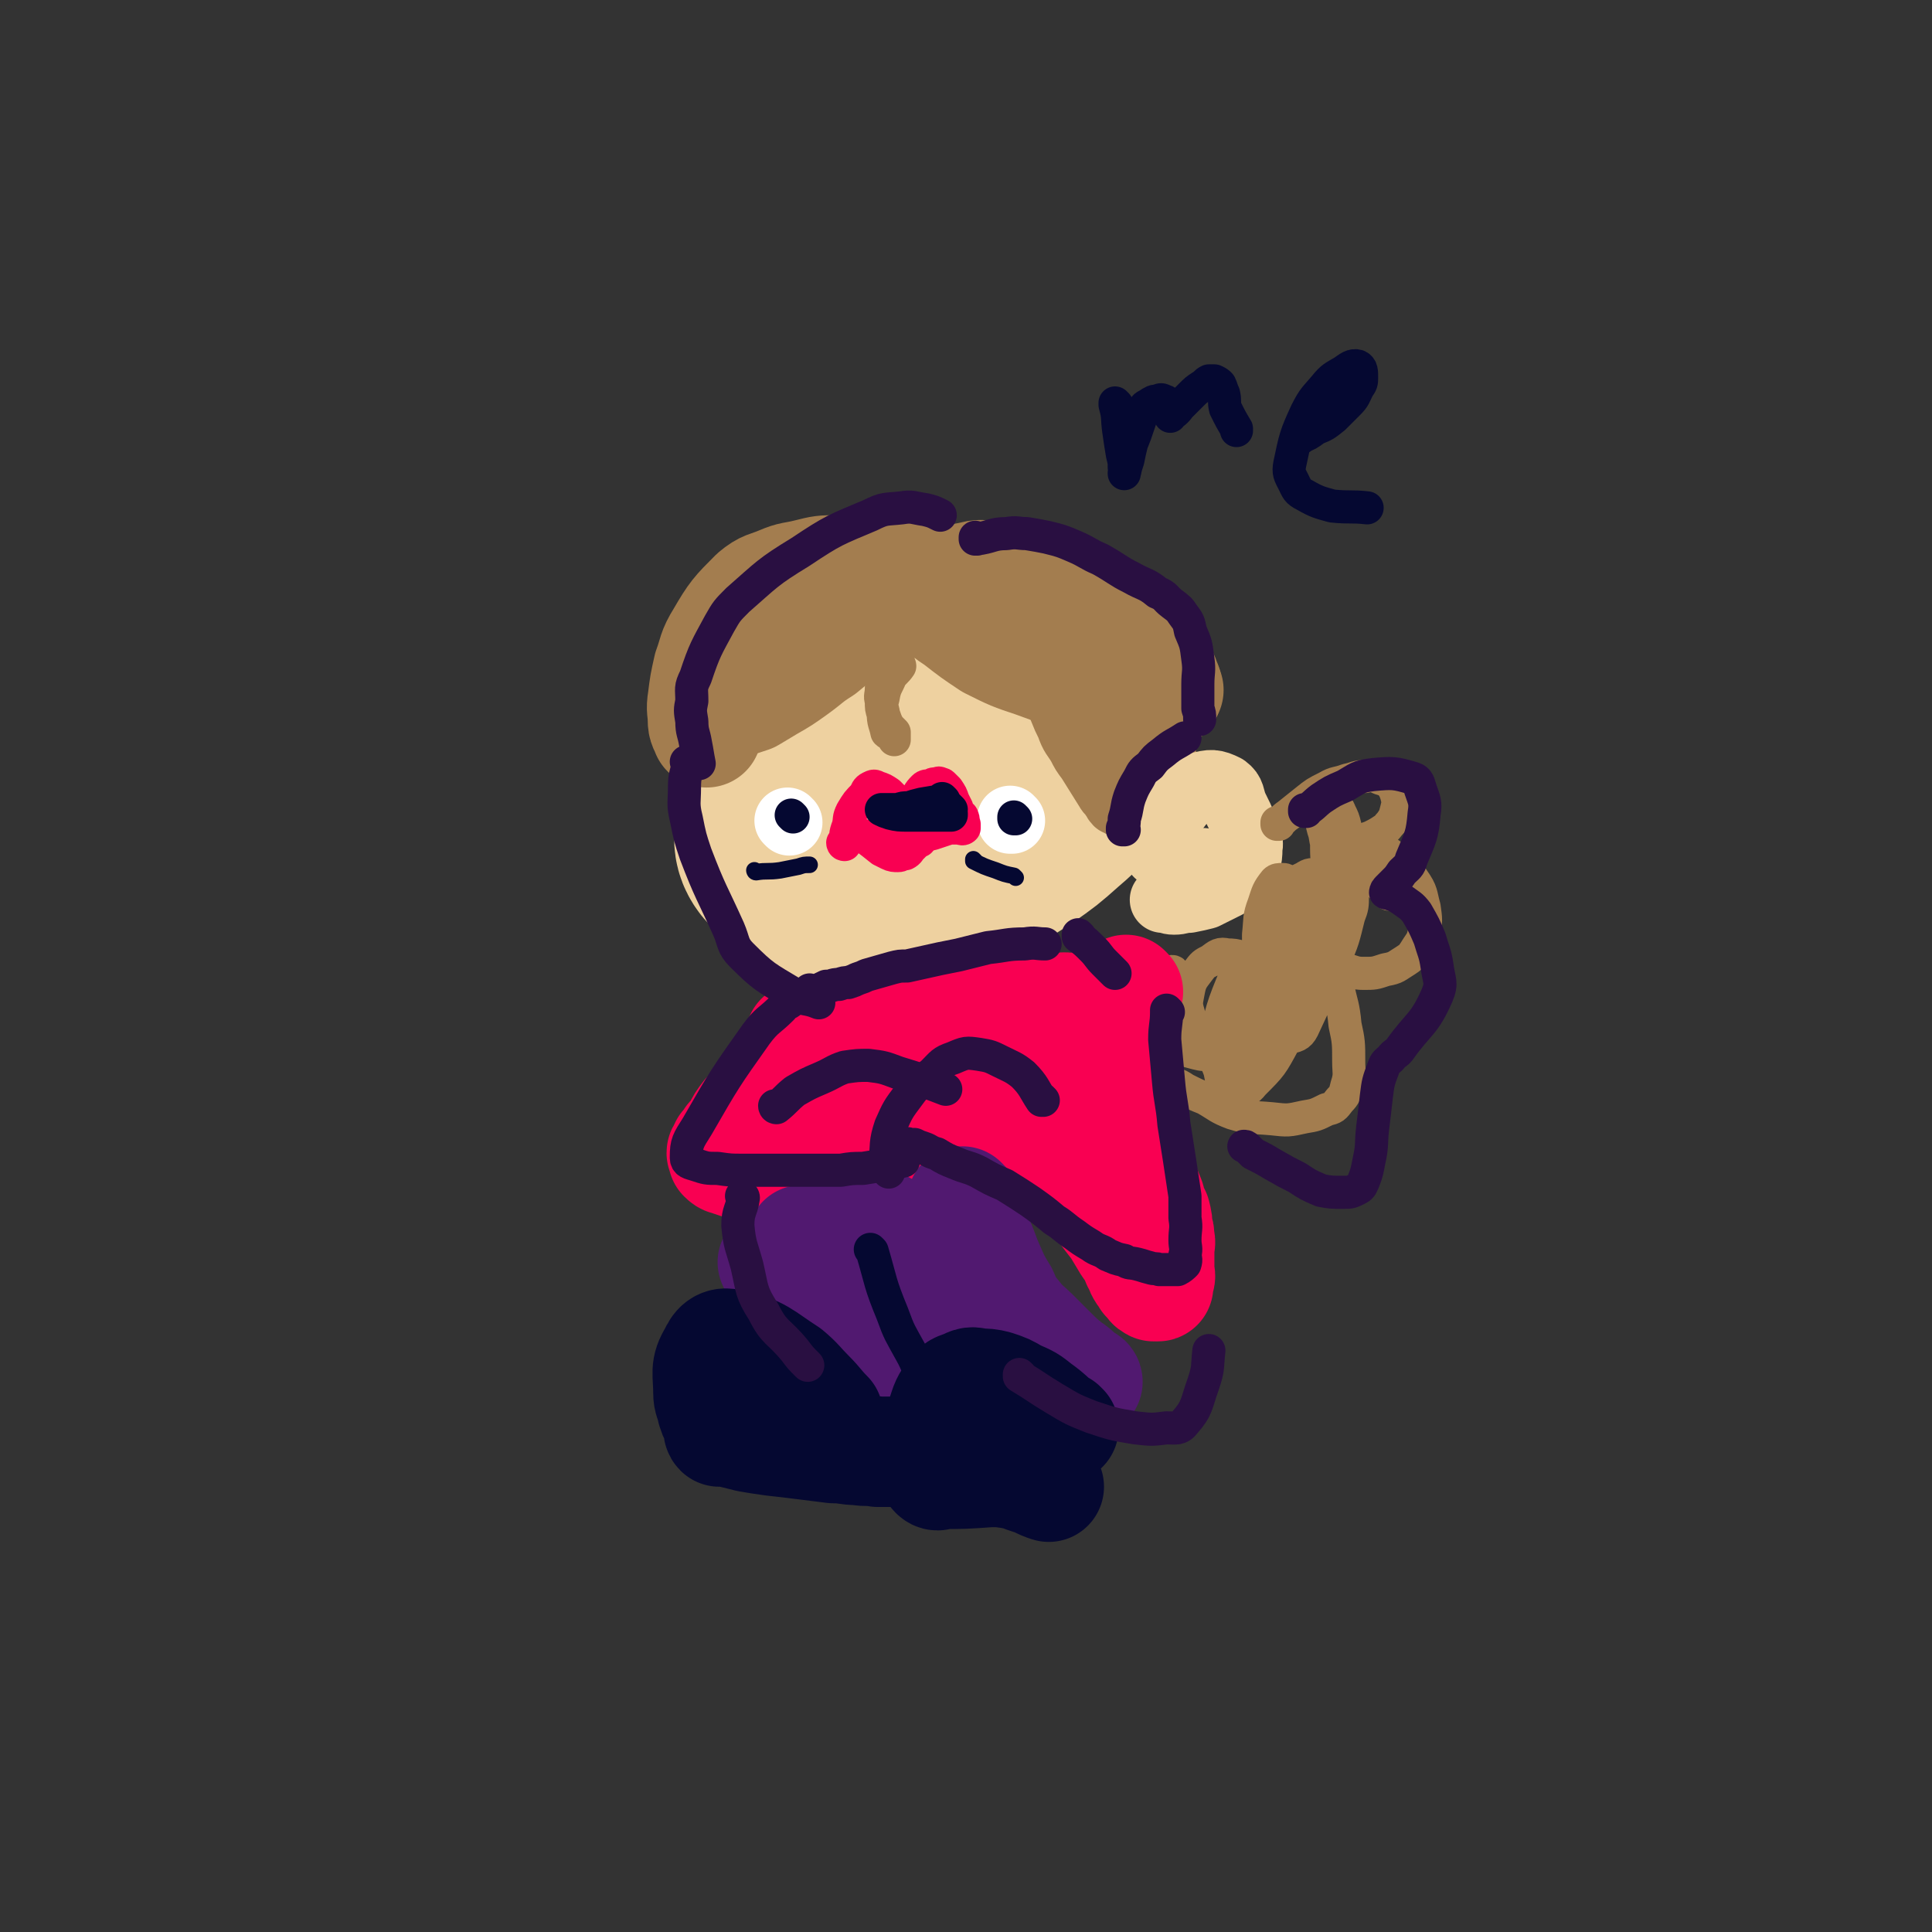 <svg viewBox='0 0 1050 1050' version='1.1' xmlns='http://www.w3.org/2000/svg' xmlns:xlink='http://www.w3.org/1999/xlink'><rect x="0" y="0" width="1050" height="1050" fill="#333333" stroke="none"/><g fill='none' stroke='rgb(238,209,160)' stroke-width='120' stroke-linecap='round' stroke-linejoin='round'><path d='M476,385c0,0 -1,-1 -1,-1 0,0 1,1 1,1 -4,2 -4,1 -8,3 -6,5 -7,5 -12,10 -7,8 -7,8 -13,16 -6,9 -6,9 -10,19 -3,7 -3,8 -5,16 -1,5 -3,7 0,11 9,9 10,12 24,15 24,5 26,3 51,0 12,-2 12,-4 24,-10 11,-6 11,-6 22,-13 10,-7 10,-7 19,-15 7,-6 7,-6 12,-13 5,-7 5,-8 7,-16 2,-5 2,-6 1,-12 0,-5 -1,-5 -4,-10 -3,-4 -3,-4 -7,-7 -8,-5 -8,-5 -17,-7 -11,-4 -12,-5 -24,-5 -12,0 -12,0 -25,3 -12,3 -12,4 -24,9 -8,3 -8,3 -16,7 -4,3 -4,3 -8,7 -3,2 -4,2 -5,5 -1,3 1,3 1,6 0,0 0,0 0,1 '/></g>
<g fill='none' stroke='rgb(255,255,255)' stroke-width='36' stroke-linecap='round' stroke-linejoin='round'><path d='M429,447c0,0 -1,-1 -1,-1 0,0 0,0 1,1 '/><path d='M550,446c0,0 -1,-1 -1,-1 0,0 0,0 0,1 '/></g>
<g fill='none' stroke='rgb(5,8,49)' stroke-width='18' stroke-linecap='round' stroke-linejoin='round'><path d='M431,444c0,0 -1,-1 -1,-1 0,0 0,0 1,1 '/><path d='M552,445c0,0 -1,-1 -1,-1 0,0 0,0 0,1 '/></g>
<g fill='none' stroke='rgb(249,0,82)' stroke-width='18' stroke-linecap='round' stroke-linejoin='round'><path d='M459,459c0,0 -1,-1 -1,-1 0,0 0,1 1,1 1,-5 0,-5 2,-10 1,-4 0,-4 2,-8 3,-5 3,-5 7,-9 1,-2 1,-3 3,-4 2,-1 2,-1 4,0 3,1 3,1 6,3 2,2 2,2 4,4 1,2 1,2 2,4 2,2 2,4 4,4 1,0 1,-2 2,-3 1,-2 1,-2 2,-4 2,-4 2,-5 5,-8 1,-1 2,-1 4,-1 1,-1 1,-1 3,-1 1,0 1,-1 2,0 1,0 1,0 2,1 1,1 1,1 2,2 2,3 2,3 3,6 1,2 1,2 2,4 0,2 0,2 2,4 0,1 1,0 1,1 1,2 0,2 1,4 0,1 0,2 0,2 -1,1 -2,0 -3,0 -1,0 -1,0 -2,0 -3,0 -3,0 -6,1 -3,1 -3,1 -6,2 -4,1 -4,1 -8,2 -3,0 -4,0 -7,0 -3,0 -3,0 -6,0 -2,0 -2,0 -4,0 -1,0 -1,0 -2,0 -1,0 -1,0 -2,0 0,-1 -1,-1 0,-2 0,0 0,-1 1,-1 7,-3 7,-2 15,-4 4,-1 4,-1 7,-1 3,-1 3,0 5,0 2,0 2,0 4,0 2,0 2,0 3,0 1,-1 1,-1 1,-2 -1,-1 0,-1 -1,-2 -1,-1 -1,-1 -2,-1 -2,-1 -2,0 -4,0 -3,0 -3,0 -5,0 -3,0 -3,0 -5,0 -2,0 -2,0 -4,0 -2,0 -2,0 -3,0 -1,0 -1,0 -2,0 -1,0 -1,0 -2,0 -1,0 -1,0 -2,0 0,0 1,0 2,0 '/><path d='M470,455c0,0 -1,-1 -1,-1 0,0 0,0 1,1 4,3 4,3 9,7 2,1 2,1 4,2 2,1 3,1 5,1 2,0 2,-1 4,-1 2,-1 2,-2 3,-3 2,-2 2,-2 4,-4 0,0 0,0 1,0 '/></g>
<g fill='none' stroke='rgb(5,8,49)' stroke-width='18' stroke-linecap='round' stroke-linejoin='round'><path d='M513,435c0,0 -1,-1 -1,-1 0,0 1,1 1,1 -6,1 -6,1 -12,2 -4,1 -4,1 -7,2 -3,0 -3,0 -6,1 -2,0 -2,0 -3,0 -2,0 -2,0 -3,0 -1,0 -1,0 -2,0 0,0 -1,0 -1,0 2,1 2,1 5,2 4,1 5,1 9,1 8,0 8,0 16,0 2,0 2,0 4,0 1,0 1,0 2,0 1,0 1,0 2,0 0,-1 0,-1 0,-1 -1,-1 0,-1 0,-2 -1,-1 -1,-1 -2,-2 -1,-1 -1,-1 -2,-2 -1,0 -1,0 -2,0 '/></g>
<g fill='none' stroke='rgb(5,8,49)' stroke-width='9' stroke-linecap='round' stroke-linejoin='round'><path d='M411,474c0,0 -1,-1 -1,-1 0,0 0,1 1,1 6,-1 6,0 13,-1 5,-1 5,-1 10,-2 3,-1 3,-1 6,-1 '/><path d='M530,468c0,0 -1,-1 -1,-1 0,0 0,1 0,1 6,3 6,3 12,5 5,2 5,2 10,3 1,1 1,1 1,1 '/></g>
<g fill='none' stroke='rgb(163,125,79)' stroke-width='60' stroke-linecap='round' stroke-linejoin='round'><path d='M489,319c0,0 -1,-1 -1,-1 0,0 1,0 1,1 -2,2 -2,3 -5,5 -5,5 -5,5 -10,10 -7,5 -7,4 -14,9 -7,5 -7,5 -13,10 -8,5 -8,6 -15,11 -7,5 -7,5 -14,9 -5,3 -5,3 -10,6 -3,1 -3,1 -6,2 '/><path d='M489,311c0,0 -1,-1 -1,-1 0,0 1,1 1,1 -3,0 -3,-1 -7,-1 -7,-1 -7,-1 -13,-1 -7,0 -7,0 -14,1 -8,0 -8,0 -16,2 -8,2 -8,1 -15,4 -7,3 -8,2 -14,7 -10,10 -11,11 -18,23 -5,8 -4,9 -7,17 -2,9 -2,9 -3,17 -1,6 0,6 0,11 0,4 1,4 2,7 '/><path d='M500,317c0,0 -1,-1 -1,-1 0,0 0,0 1,1 4,5 3,6 9,11 5,5 5,5 11,9 9,7 9,7 18,13 12,6 12,6 24,10 19,7 19,7 39,12 7,2 7,1 15,2 6,1 6,0 12,1 3,0 3,0 7,0 '/><path d='M515,317c0,0 -1,-1 -1,-1 0,0 0,1 1,1 5,-1 5,-2 10,-3 6,-1 6,-2 11,-1 18,2 19,2 36,8 8,2 8,3 15,7 14,9 14,9 27,19 5,3 5,3 9,7 3,3 2,4 5,7 2,3 2,3 4,6 1,2 1,3 2,5 0,2 0,2 0,5 '/></g>
<g fill='none' stroke='rgb(163,125,79)' stroke-width='36' stroke-linecap='round' stroke-linejoin='round'><path d='M576,378c0,0 -1,-1 -1,-1 0,0 0,0 0,1 1,3 1,3 2,7 2,5 2,5 4,9 2,6 3,6 6,11 2,4 2,4 5,8 5,8 5,8 10,16 1,2 2,2 3,4 1,1 1,2 2,3 1,0 1,0 2,1 1,0 1,0 2,0 1,0 1,0 2,0 0,0 0,0 1,0 1,-1 1,-1 2,-2 1,-1 1,-1 1,-2 1,-2 2,-2 2,-4 1,-3 1,-3 2,-6 1,-3 1,-3 2,-7 1,-9 1,-9 1,-17 1,-4 0,-4 0,-7 0,-3 0,-3 0,-5 0,-2 0,-2 0,-3 0,-1 0,-1 0,-2 0,-1 0,-2 0,-2 0,0 0,2 0,3 0,4 0,4 0,7 0,5 0,5 0,9 1,4 1,4 1,8 1,3 1,3 1,6 1,2 0,2 0,4 0,1 0,1 0,2 0,1 0,2 0,2 1,0 2,0 3,-1 1,-1 1,-1 2,-3 1,-1 1,-1 2,-3 0,0 0,0 0,0 '/></g>
<g fill='none' stroke='rgb(238,209,160)' stroke-width='36' stroke-linecap='round' stroke-linejoin='round'><path d='M630,464c0,0 -1,-1 -1,-1 0,0 0,1 0,1 1,-3 1,-4 2,-8 1,-5 1,-5 3,-10 2,-3 2,-3 5,-6 3,-4 3,-4 7,-8 2,-3 2,-5 5,-5 7,-2 9,-2 15,1 4,3 3,5 5,10 3,6 3,6 6,13 1,5 3,5 2,10 0,7 -1,8 -4,14 -3,4 -4,3 -8,6 -6,3 -6,3 -12,6 -4,1 -4,1 -9,2 -4,0 -4,1 -8,1 -3,0 -3,-1 -5,-1 0,0 0,0 -1,0 '/><path d='M655,469c0,0 -1,-1 -1,-1 0,0 0,0 0,1 -1,6 -2,7 -4,13 0,1 1,1 1,1 '/></g>
<g fill='none' stroke='rgb(163,125,79)' stroke-width='18' stroke-linecap='round' stroke-linejoin='round'><path d='M489,362c0,0 -1,-1 -1,-1 0,0 1,0 1,1 -2,3 -3,3 -5,6 -2,5 -3,5 -4,11 -1,4 -1,4 0,8 0,6 1,6 2,11 1,1 1,0 2,1 1,1 1,1 2,2 0,1 0,1 0,1 0,-1 0,-2 0,-4 -1,-1 -1,-1 -2,-2 -1,-1 -1,-1 -2,-3 -1,-2 -1,-3 -2,-5 -1,-3 -1,-3 -1,-7 -1,-3 0,-3 0,-7 2,-5 2,-5 4,-10 3,-6 3,-6 7,-12 2,-3 2,-3 5,-7 '/><path d='M695,448c0,0 -1,-1 -1,-1 0,0 0,1 0,1 3,-2 3,-3 6,-5 5,-4 5,-4 10,-8 5,-4 5,-4 11,-7 5,-3 6,-2 11,-4 5,-1 5,-2 10,-2 4,-1 4,-1 8,1 3,1 4,1 6,3 2,3 2,3 3,6 1,4 1,4 0,8 -1,4 -1,4 -3,7 -2,2 -2,3 -4,4 -3,2 -3,2 -7,4 -3,1 -3,1 -7,3 -1,0 -1,0 -3,1 -1,0 -1,0 -2,0 -1,0 -1,0 -1,0 0,-1 0,-1 0,-1 2,-1 2,-2 4,-1 8,2 9,0 16,5 9,6 10,7 16,16 5,7 4,8 6,15 1,7 1,7 0,14 -1,5 -2,5 -5,10 -2,3 -2,3 -5,5 -5,3 -5,4 -11,5 -6,2 -6,2 -12,2 -5,0 -5,-1 -10,-2 -3,0 -3,-1 -5,-2 -1,0 -2,0 -2,1 1,4 1,5 3,10 2,10 3,10 4,21 2,9 2,10 2,20 0,6 1,7 -1,13 -1,4 -1,5 -4,8 -3,4 -3,4 -7,5 -6,3 -6,3 -12,4 -9,2 -9,2 -18,1 -11,-1 -11,0 -21,-3 -8,-3 -8,-4 -15,-8 -5,-2 -5,-2 -11,-5 -3,-2 -3,-2 -6,-3 -2,-2 -1,-2 -3,-3 -2,-1 -2,-1 -3,-2 -1,-1 -1,-1 -2,-2 -2,-2 -2,-3 -4,-4 -1,0 -2,2 -2,4 0,4 1,4 2,8 1,4 1,4 1,7 1,3 0,3 0,7 0,1 1,1 0,1 0,1 0,1 0,1 -2,-4 -3,-4 -4,-8 -1,-4 -1,-5 -2,-9 -1,-4 -1,-4 -2,-7 0,-4 0,-5 0,-9 1,-4 1,-4 2,-9 3,-9 4,-9 8,-18 1,-3 1,-3 3,-7 1,-2 0,-2 2,-4 1,-2 1,-2 2,-4 1,0 1,0 1,-1 1,-1 1,-2 0,-2 0,0 0,1 -1,2 -1,3 -2,3 -2,6 -1,6 0,6 0,12 1,5 1,5 3,10 1,4 1,5 3,8 2,3 2,5 5,5 8,2 11,4 18,-1 18,-14 19,-17 32,-37 3,-5 2,-6 1,-12 -1,-5 -1,-7 -5,-8 -3,-1 -5,0 -8,3 -6,6 -7,6 -11,13 -8,19 -8,20 -12,39 -1,7 1,8 3,14 1,5 1,6 3,9 2,2 3,3 6,3 4,-1 6,-1 9,-5 10,-10 10,-10 17,-23 10,-18 10,-18 17,-38 5,-15 5,-15 6,-31 1,-8 0,-9 -2,-16 -1,-3 -1,-4 -3,-5 -3,-1 -4,-1 -7,1 -4,2 -5,2 -8,7 -6,9 -5,10 -9,21 -4,9 -4,9 -5,19 -2,8 -2,8 -2,16 1,6 1,7 3,13 2,4 2,5 5,8 3,2 4,3 7,3 4,-1 6,-1 8,-5 8,-17 9,-19 14,-38 2,-11 0,-11 0,-23 0,-5 -1,-5 -2,-10 0,-2 -1,-3 -2,-3 -2,-1 -3,0 -5,2 -4,7 -4,8 -7,17 -3,10 -2,10 -3,20 -1,7 -1,7 -1,15 1,4 1,4 2,9 0,2 0,3 2,4 0,1 1,2 2,1 4,-3 4,-4 6,-9 6,-11 7,-11 11,-22 5,-11 5,-12 8,-24 2,-5 2,-6 2,-11 0,-2 0,-5 -1,-4 -17,14 -22,14 -36,33 -19,24 -18,26 -29,54 -5,11 -3,12 -5,25 0,2 0,4 0,4 2,-2 4,-4 6,-9 6,-21 7,-21 11,-42 1,-8 1,-8 0,-15 0,-5 1,-6 -2,-9 -4,-4 -6,-5 -12,-5 -4,-1 -5,0 -9,3 -4,2 -4,2 -7,6 -3,4 -4,5 -5,10 -1,6 -2,7 0,13 1,7 1,7 4,13 2,3 3,4 6,6 3,2 3,3 7,3 5,1 6,1 11,-1 5,-3 6,-3 10,-8 7,-7 7,-7 10,-16 5,-11 5,-12 8,-24 2,-11 1,-11 1,-22 1,-8 1,-8 0,-15 -1,-4 -1,-4 -3,-7 -1,-2 -2,-2 -3,-2 -2,0 -3,0 -4,1 -4,5 -4,6 -6,12 -3,8 -2,8 -3,17 0,6 0,6 1,12 1,5 1,5 2,9 2,3 2,3 4,6 2,2 2,3 4,3 3,1 4,0 6,-2 4,-4 4,-4 6,-9 6,-12 6,-12 9,-24 4,-13 3,-13 5,-26 1,-8 0,-8 0,-16 0,-4 0,-4 0,-8 0,-3 1,-3 0,-5 0,-1 -2,-3 -2,-2 -1,1 0,4 1,7 1,6 1,6 3,12 4,11 4,10 9,20 1,3 1,4 2,5 1,1 0,-1 0,-1 0,-13 1,-14 0,-27 -1,-6 -2,-6 -3,-13 -1,-4 -1,-4 -3,-8 0,-1 -2,-3 -2,-2 0,1 1,3 3,7 2,5 1,6 4,11 3,6 3,7 7,12 6,8 6,7 12,14 2,1 2,1 3,3 '/></g>
<g fill='none' stroke='rgb(5,8,49)' stroke-width='18' stroke-linecap='round' stroke-linejoin='round'><path d='M607,220c0,0 -1,-1 -1,-1 0,0 0,0 0,1 2,7 1,7 2,14 1,7 1,7 2,13 1,4 1,4 1,7 1,2 0,2 0,3 0,1 0,0 0,0 1,-4 1,-4 2,-7 1,-5 1,-5 2,-9 2,-5 2,-5 4,-11 1,-3 1,-3 2,-6 1,-3 1,-3 3,-4 3,-2 3,-2 5,-2 2,-1 2,-1 4,0 1,0 1,1 1,2 1,1 2,1 2,2 1,1 0,1 0,2 0,1 0,1 0,1 0,1 0,2 0,1 2,-2 3,-2 5,-5 3,-3 3,-3 6,-6 3,-3 3,-3 6,-5 2,-1 2,-2 4,-3 1,0 2,0 3,0 2,1 2,1 3,2 1,2 1,3 2,5 1,4 0,4 1,8 3,6 3,6 6,11 0,1 0,1 0,1 '/><path d='M707,238c0,0 -1,-1 -1,-1 0,0 0,1 0,1 5,-2 5,-2 9,-5 5,-2 5,-2 10,-6 4,-4 4,-4 8,-8 3,-3 3,-4 5,-8 2,-3 2,-3 2,-6 0,-3 0,-5 -2,-6 -3,-1 -5,1 -8,3 -5,3 -6,3 -10,8 -5,6 -6,6 -10,14 -6,13 -6,14 -9,28 -1,5 0,6 2,10 2,4 2,5 6,7 7,4 8,4 15,6 10,1 10,0 19,1 '/></g>
<g fill='none' stroke='rgb(249,0,82)' stroke-width='60' stroke-linecap='round' stroke-linejoin='round'><path d='M436,565c0,0 -1,-1 -1,-1 0,0 1,0 1,1 -4,6 -4,6 -7,13 -4,5 -4,5 -8,10 -4,5 -4,5 -7,9 -4,5 -4,5 -8,9 -3,4 -3,4 -5,8 -2,3 -2,3 -4,5 -1,2 -1,2 -3,4 0,1 -1,1 -1,3 -1,0 -1,1 0,1 0,1 0,2 0,2 2,2 2,1 4,2 3,1 3,1 6,2 3,1 3,1 7,2 6,1 6,1 12,2 4,0 4,1 9,1 5,1 5,1 9,1 5,0 5,-1 9,0 4,0 4,0 8,1 3,1 3,1 6,2 '/><path d='M613,539c0,0 -1,-1 -1,-1 0,0 0,0 0,1 0,6 0,6 -1,12 -2,8 -2,8 -4,15 -2,8 -2,8 -5,15 -3,6 -3,6 -6,11 -2,3 -2,3 -4,6 -2,4 -2,4 -4,8 -1,1 -1,0 -2,1 -1,1 -1,1 -2,2 -1,1 -1,1 -2,1 -2,1 -2,1 -4,2 -2,1 -2,1 -5,2 -3,1 -3,1 -7,1 -6,2 -6,2 -11,2 -7,1 -7,1 -13,2 -7,0 -7,0 -13,0 -7,0 -7,-1 -14,0 -9,0 -8,0 -17,1 -8,0 -8,0 -17,0 -8,0 -8,0 -16,0 -5,0 -5,0 -10,0 -3,0 -3,0 -7,0 -2,0 -2,0 -4,0 -1,0 -1,0 -2,0 '/><path d='M449,567c0,0 -1,-1 -1,-1 0,0 0,1 1,1 4,-2 4,-2 9,-3 9,-3 9,-3 19,-4 11,-2 12,-2 23,-4 20,-3 20,-3 40,-5 8,-1 8,-1 16,-2 10,-1 10,-1 21,-1 2,-1 2,0 5,0 1,0 1,0 3,0 0,0 1,0 1,0 0,0 -1,-1 -2,0 -4,0 -4,0 -7,1 -8,2 -8,3 -17,5 -14,4 -14,3 -28,7 -12,3 -12,4 -24,8 -14,4 -14,4 -27,9 -8,2 -8,2 -16,5 -5,2 -5,2 -10,3 -3,1 -3,1 -5,2 -2,0 -3,-1 -3,0 1,0 2,0 4,1 8,0 8,1 17,1 14,-1 14,-1 29,-3 11,-2 11,-2 22,-5 10,-1 10,-1 20,-3 7,-2 6,-2 13,-4 4,-1 4,-1 8,-2 4,0 4,0 8,0 '/><path d='M598,576c0,0 -1,-1 -1,-1 0,0 0,0 0,1 2,2 1,2 3,5 2,6 3,6 5,12 3,5 3,5 5,11 2,6 2,6 4,11 2,7 2,8 4,15 2,6 1,6 3,12 2,5 2,5 4,10 1,4 1,4 3,8 1,4 1,4 1,8 1,2 1,2 1,5 1,3 0,3 0,5 0,2 0,2 0,3 0,1 0,1 0,2 0,2 0,2 0,4 0,2 0,2 0,4 0,2 1,2 0,4 0,1 0,0 -1,1 0,1 0,1 0,2 0,1 1,1 0,1 0,0 0,0 -1,0 0,-1 -1,0 -1,0 -2,-1 -1,-1 -2,-2 -1,-1 -1,-1 -2,-2 -1,-2 -1,-2 -2,-3 -2,-3 -1,-3 -3,-6 -2,-5 -2,-5 -5,-9 -3,-5 -3,-5 -6,-10 -7,-9 -7,-9 -13,-18 -2,-3 -2,-3 -5,-5 -1,-2 -1,-2 -2,-3 '/></g>
<g fill='none' stroke='rgb(81,25,112)' stroke-width='60' stroke-linecap='round' stroke-linejoin='round'><path d='M421,687c0,0 -1,-1 -1,-1 0,0 0,0 1,1 2,5 1,5 3,10 4,9 3,10 8,19 5,9 6,9 12,18 7,8 7,8 14,16 5,6 4,6 9,12 3,4 4,4 7,8 1,2 2,2 3,3 1,1 1,1 2,2 '/><path d='M437,675c0,0 -1,-1 -1,-1 0,0 0,1 1,1 6,-1 6,-1 12,-2 5,-1 5,-1 10,-2 3,-1 3,-1 6,-2 5,-1 5,-1 11,-2 0,-1 0,0 1,0 1,0 1,-1 2,0 1,0 1,-1 2,0 3,4 3,4 6,8 4,8 4,8 8,16 7,11 6,12 14,23 15,23 15,23 31,46 6,8 5,8 12,16 4,4 5,3 9,7 1,1 1,1 2,3 '/><path d='M524,654c0,0 -1,-1 -1,-1 0,0 0,0 1,1 2,7 2,7 5,14 4,9 4,9 7,17 4,9 4,10 9,18 3,7 3,7 8,13 4,5 5,5 9,9 5,5 5,5 9,9 5,5 5,5 10,9 3,2 3,2 6,5 1,1 1,1 2,2 1,1 2,1 2,1 0,-1 -1,-1 -2,-1 -1,0 -1,0 -2,-1 -2,-1 -2,-1 -5,-2 -4,-1 -4,-1 -7,-2 -13,-5 -13,-5 -26,-10 -12,-6 -12,-7 -24,-13 -5,-3 -4,-4 -9,-6 -13,-6 -13,-5 -27,-11 -6,-2 -6,-2 -12,-3 -4,-2 -4,-2 -8,-3 -2,0 -3,-1 -4,0 -1,0 -1,1 0,2 1,5 0,5 2,10 3,6 3,6 6,12 4,6 4,6 8,11 5,5 4,5 9,10 5,5 6,5 11,10 5,3 5,3 9,7 3,2 3,2 7,5 2,1 2,1 4,2 2,1 2,1 4,2 2,1 2,1 4,2 1,0 1,0 1,1 '/></g>
<g fill='none' stroke='rgb(5,8,49)' stroke-width='60' stroke-linecap='round' stroke-linejoin='round'><path d='M450,769c0,0 -1,-1 -1,-1 0,0 1,1 1,1 -5,-5 -5,-6 -10,-11 -6,-6 -6,-7 -12,-12 -14,-9 -15,-12 -30,-15 -5,-2 -8,0 -10,5 -5,8 -3,10 -3,21 0,4 1,4 2,9 1,3 1,3 2,5 1,2 1,2 2,4 0,1 -1,2 0,3 1,0 1,-1 3,0 3,0 3,0 5,1 4,1 4,1 8,2 6,1 6,1 13,2 9,1 9,1 17,2 8,1 8,1 16,2 7,0 7,1 13,1 6,1 6,0 11,1 4,0 4,0 7,0 2,0 2,0 4,0 2,0 2,0 4,0 1,0 1,0 2,0 1,0 1,0 1,0 1,0 1,0 2,0 '/><path d='M578,776c0,0 -1,-1 -1,-1 0,0 1,1 0,1 -6,-5 -6,-6 -13,-11 -5,-4 -5,-4 -12,-7 -5,-3 -5,-3 -11,-5 -4,-1 -5,-1 -9,-1 -4,-1 -4,-1 -8,1 -3,1 -4,1 -6,4 -4,5 -4,6 -6,12 -2,7 -2,7 -3,14 -1,5 -1,5 -1,10 -1,2 -1,2 0,5 0,2 -1,2 0,3 1,1 2,1 3,0 13,0 13,0 27,-1 3,0 3,0 7,0 2,1 3,0 5,1 3,0 4,0 7,2 3,1 3,1 6,2 4,2 4,2 7,3 0,0 0,0 0,0 '/></g>
<g fill='none' stroke='rgb(5,8,49)' stroke-width='18' stroke-linecap='round' stroke-linejoin='round'><path d='M474,680c0,0 -1,-1 -1,-1 0,0 0,0 1,1 5,17 4,17 11,34 4,11 4,10 10,21 4,7 3,8 8,15 3,5 4,5 8,10 1,1 1,1 3,3 '/></g>
<g fill='none' stroke='rgb(41,15,65)' stroke-width='18' stroke-linecap='round' stroke-linejoin='round'><path d='M430,544c0,0 -1,-1 -1,-1 0,0 1,0 1,1 -2,2 -3,1 -5,4 -7,7 -8,6 -14,14 -17,24 -17,24 -32,50 -5,8 -6,9 -6,17 0,3 2,3 5,4 6,2 6,2 12,2 7,1 7,1 14,1 7,0 7,0 15,0 7,0 7,0 14,0 12,0 12,0 24,0 6,-1 6,-1 12,-1 6,-1 6,-1 13,-2 5,-1 4,-1 9,-2 '/><path d='M635,550c0,0 -1,-1 -1,-1 0,0 0,0 0,1 0,7 -1,7 -1,15 1,11 1,11 2,22 1,12 2,12 3,24 3,19 3,19 6,39 0,6 0,6 0,12 1,6 0,6 0,12 0,4 1,4 0,8 0,2 1,2 0,5 -1,1 -2,2 -4,3 -1,0 -1,0 -3,0 -3,0 -3,0 -7,0 -2,-1 -2,0 -5,-1 -4,-1 -3,-1 -7,-2 -4,-1 -4,0 -7,-2 -5,-1 -4,-1 -9,-3 -4,-3 -5,-2 -9,-5 -5,-3 -5,-3 -9,-6 -6,-4 -6,-5 -11,-8 -6,-5 -6,-5 -13,-10 -6,-4 -6,-4 -14,-9 -7,-3 -7,-3 -14,-7 -6,-3 -6,-2 -13,-5 -5,-2 -5,-2 -10,-5 -4,-1 -4,-2 -7,-3 -3,-1 -3,-1 -5,-2 -2,0 -2,0 -3,0 -1,-1 -1,0 -2,0 0,0 0,0 0,0 '/><path d='M567,598c0,0 -1,-1 -1,-1 0,0 1,1 0,1 -4,-6 -4,-8 -10,-14 -5,-4 -6,-4 -12,-7 -6,-3 -6,-3 -12,-4 -7,-1 -7,-1 -14,2 -6,2 -6,3 -11,8 -7,6 -8,5 -13,12 -6,8 -6,8 -10,17 -3,9 -2,10 -3,20 0,2 1,2 2,5 '/><path d='M422,602c0,0 -1,-1 -1,-1 0,0 0,1 1,1 5,-4 5,-5 10,-9 7,-4 7,-4 14,-7 7,-3 7,-4 13,-6 7,-1 7,-1 13,-1 8,1 8,1 16,4 13,4 13,4 26,9 '/><path d='M441,539c0,0 -1,-1 -1,-1 0,0 0,1 1,1 4,-1 4,-1 8,-3 4,0 3,-1 7,-1 3,-1 3,-1 5,-1 3,-1 3,-1 5,-2 3,-1 3,-1 5,-2 7,-2 7,-2 14,-4 4,-1 4,-1 8,-1 9,-2 9,-2 18,-4 5,-1 5,-1 10,-2 8,-2 8,-2 16,-4 10,-1 10,-2 20,-2 6,-1 6,0 11,0 '/><path d='M587,509c0,0 -1,-1 -1,-1 0,0 0,0 0,1 4,3 4,3 8,7 3,3 3,4 6,7 3,3 3,3 6,6 '/><path d='M374,415c0,0 -1,-1 -1,-1 0,0 1,0 1,1 -1,6 -2,6 -2,13 0,8 -1,9 1,17 2,10 2,10 5,19 8,21 9,21 18,41 3,7 2,9 7,14 12,12 13,12 28,21 6,4 7,2 14,5 '/><path d='M380,415c0,0 -1,-1 -1,-1 0,0 1,1 1,1 -1,-5 -1,-6 -2,-11 -1,-6 -2,-6 -2,-12 -1,-6 -1,-6 0,-11 0,-7 -1,-7 2,-13 5,-15 6,-16 13,-29 4,-7 4,-7 10,-13 16,-14 16,-15 34,-26 18,-12 19,-12 38,-20 8,-4 8,-3 17,-4 6,-1 6,0 13,1 4,1 4,1 8,3 '/><path d='M531,293c0,0 -1,-1 -1,-1 0,0 0,1 0,1 9,-1 9,-3 17,-3 6,-1 6,0 11,0 6,1 6,1 11,2 8,2 8,2 15,5 7,3 7,4 14,7 9,5 9,6 17,10 7,4 8,3 14,8 5,2 4,3 8,6 4,3 4,3 6,6 3,4 3,4 4,9 3,7 3,7 4,15 1,7 0,7 0,14 0,6 0,7 0,13 1,3 1,3 1,6 '/><path d='M611,451c0,0 -1,-1 -1,-1 0,0 0,1 0,1 1,-3 1,-3 1,-6 2,-6 1,-6 3,-12 2,-5 2,-5 5,-10 2,-4 2,-4 6,-7 3,-4 3,-4 7,-7 6,-5 6,-4 12,-8 '/><path d='M710,441c0,0 -1,-1 -1,-1 0,0 0,1 0,1 5,-3 5,-4 9,-7 6,-4 6,-4 13,-7 7,-4 7,-5 15,-6 11,-1 12,-1 22,2 3,1 3,3 4,6 2,6 3,7 2,13 -1,12 -2,13 -7,25 -1,4 -2,4 -5,7 -2,3 -2,3 -4,5 -2,2 -2,2 -4,4 -1,1 -1,2 -1,2 1,1 2,0 3,1 3,1 3,1 6,3 4,3 5,3 8,7 4,7 4,7 7,14 2,7 3,8 4,15 1,8 3,9 0,16 -7,16 -10,15 -20,29 -2,3 -3,2 -5,5 -2,2 -3,2 -4,5 -3,8 -3,8 -4,16 -1,9 -1,9 -2,17 -1,9 0,9 -2,18 -1,5 -1,6 -3,11 -1,2 -1,3 -3,4 -4,2 -4,2 -8,2 -6,0 -7,0 -12,-1 -7,-3 -7,-3 -13,-7 -6,-3 -6,-3 -13,-7 -5,-3 -5,-3 -11,-6 -2,-2 -2,-2 -3,-3 -1,-1 -1,-1 -2,-1 '/><path d='M404,651c0,0 -1,-1 -1,-1 0,0 1,0 1,1 -1,7 -3,7 -3,15 1,11 2,11 5,22 3,13 2,14 9,25 6,12 8,10 17,21 3,4 3,4 7,8 '/><path d='M555,748c0,0 -1,-1 -1,-1 0,0 0,0 0,1 10,6 9,6 19,12 10,6 10,6 20,10 12,4 12,4 24,6 9,1 9,1 17,0 5,0 7,1 10,-3 7,-8 6,-10 10,-21 3,-9 2,-9 3,-18 '/></g>
</svg>